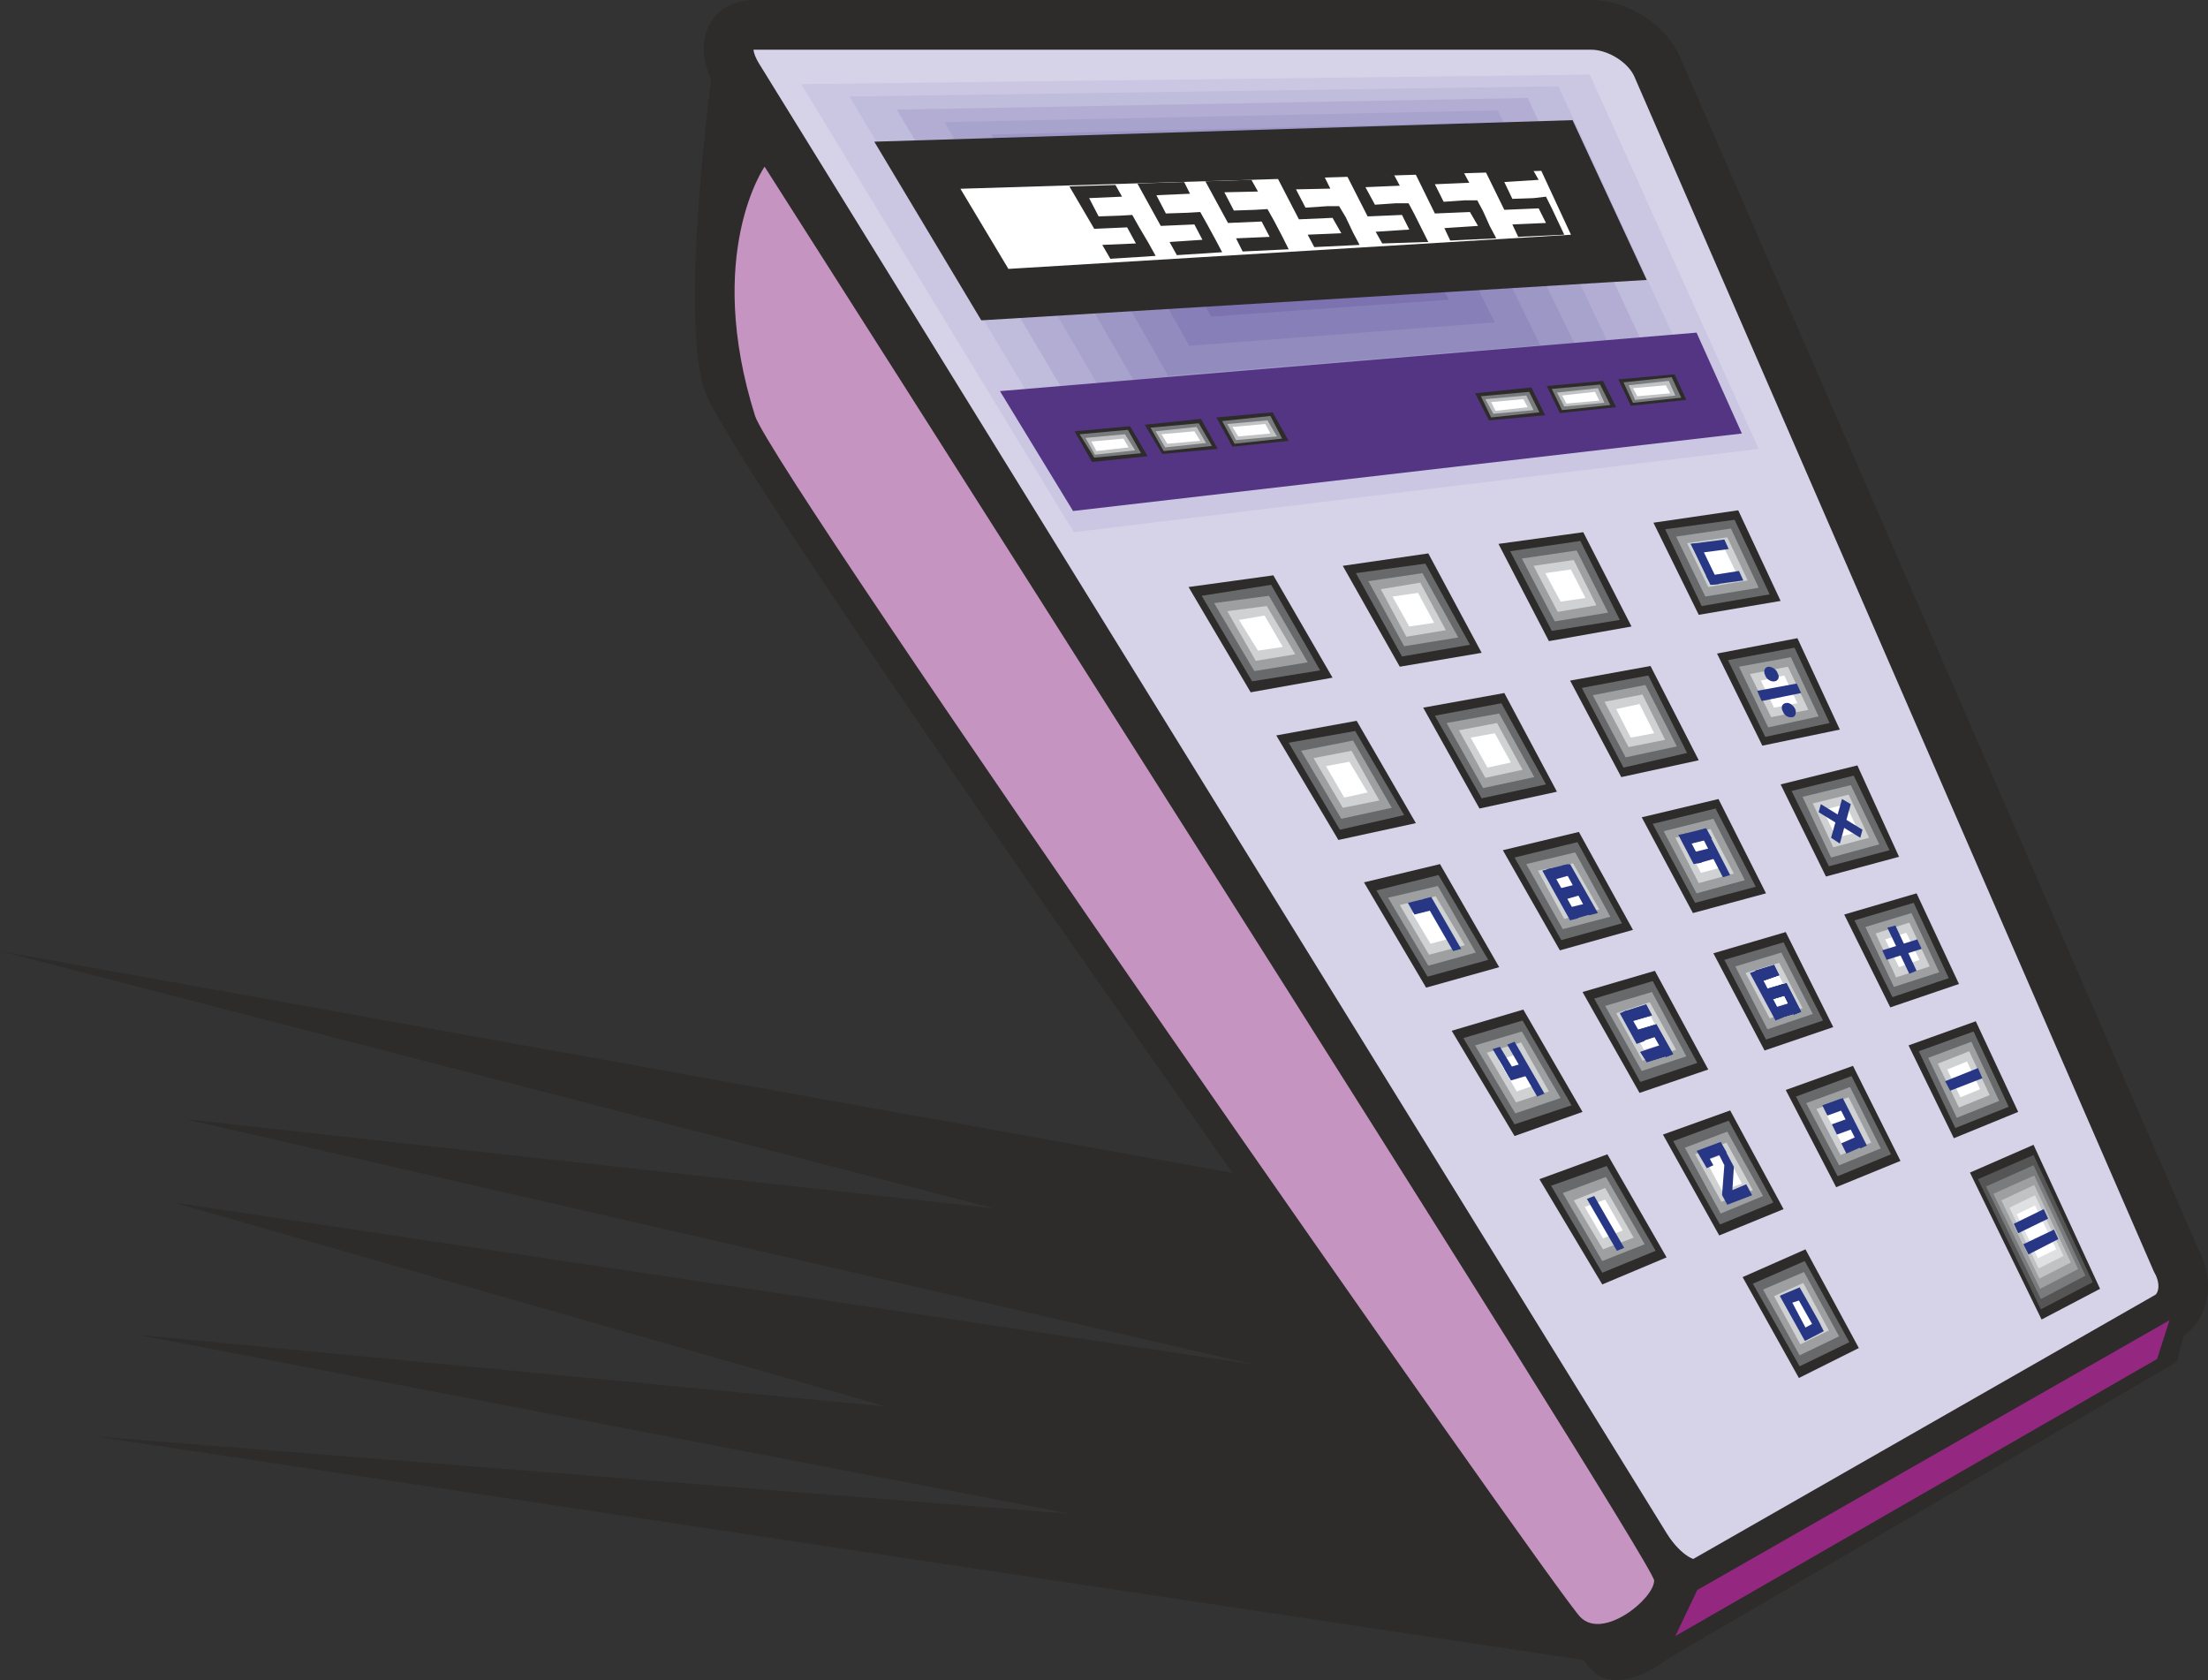 <svg xmlns="http://www.w3.org/2000/svg" width="289.985" height="220.633" viewBox="0 0 217.489 165.475"><rect x="0" y="0" width="217.489" height="165.475" fill="#333333" stroke="none"/><path d="m402.902 467.889-213.264-38.376 97.92 25.344-79.632-8.784 105.408 24.192-106.56-15.984 70.128 20.088-73.656-7.056 91.944 17.64-96.12-7.632 149.04 22.392z" style="fill:#2d2c2b" transform="translate(-189.638 -335.84)"/><path d="M357.398 491.649c-1.44.792-3.96-.72-5.688-3.528l-89.424-144.792c-1.656-2.736-.936-5.04 1.656-5.04h82.44c2.592 0 5.472 1.8 6.48 4.104l51.12 117.576c1.368 2.448.576 4.752-.864 5.544z" style="fill:#d6d3e9;stroke:#2d2c2b;stroke-width:4.896;stroke-miterlimit:10.433" transform="translate(-189.638 -335.84)"/><path d="m362.87 380.049-16.632-36.864-77.688.936 26.856 44.136z" style="fill:#cbc7e2" transform="translate(-189.638 -335.84)"/><path d="m358.694 378.105-15.552-33.768-69.84 1.008 23.832 39.672z" style="fill:#c0bcdc" transform="translate(-189.638 -335.84)"/><path d="m354.446 376.089-14.328-30.6-62.136 1.152 20.88 35.28z" style="fill:#b3add3" transform="translate(-189.638 -335.84)"/><path d="m350.126 374-12.96-27.287-54.504 1.152 18.072 30.96z" style="fill:#a8a3cd" transform="translate(-189.638 -335.84)"/><path d="m345.806 371.913-11.592-23.976-46.944 1.152 15.48 26.712z" style="fill:#9d97c6" transform="translate(-189.638 -335.84)"/><path d="m341.342 369.825-10.08-20.664-39.384 1.08 12.816 22.608z" style="fill:#928bbe" transform="translate(-189.638 -335.84)"/><path d="m336.878 367.593-8.568-17.136-31.896.936 10.368 18.504z" style="fill:#877fb7" transform="translate(-189.638 -335.84)"/><path d="m332.342 365.36-6.912-13.607-24.624.792 8.136 14.472z" style="fill:#7b72af" transform="translate(-189.638 -335.84)"/><path d="m327.734 363.129-5.184-10.08-17.208.576 5.76 10.512z" style="fill:#7068a8" transform="translate(-189.638 -335.84)"/><path d="m323.126 360.825-3.384-6.48-9.936.36 3.528 6.624z" style="fill:#665ea1" transform="translate(-189.638 -335.84)"/><path d="m318.446 358.449-1.512-2.736-2.736.072 1.512 2.808z" style="fill:#5d569b" transform="translate(-189.638 -335.84)"/><path d="m348.11 361.185-5.112-11.016-63 1.944 7.632 12.744z" style="fill:#fff;stroke:#2d2c2b;stroke-width:4.896;stroke-miterlimit:10.433" transform="translate(-189.638 -335.84)"/><path d="m361.214 378.537-4.464-9.936-68.616 5.76 7.2 11.808z" style="fill:#533584" transform="translate(-189.638 -335.84)"/><path d="m302.678 380.769-1.728-2.952-5.472.504 1.728 3.024z" style="fill:#2d2c2b" transform="translate(-189.638 -335.84)"/><path d="m302.03 380.48-1.296-2.303-4.752.432 1.44 2.304z" style="fill:#797b7c" transform="translate(-189.638 -335.84)"/><path d="m301.454 380.193-1.008-1.584-3.888.36.936 1.656z" style="fill:#c0c2c4" transform="translate(-189.638 -335.84)"/><path d="m300.806 379.905-.504-.864-3.168.288.504.936z" style="fill:#fff" transform="translate(-189.638 -335.84)"/><path d="m309.59 380.049-1.656-2.952-5.544.576 1.728 2.88z" style="fill:#2d2c2b" transform="translate(-189.638 -335.84)"/><path d="m309.014 379.76-1.296-2.231-4.752.432 1.296 2.304z" style="fill:#797b7c" transform="translate(-189.638 -335.84)"/><path d="m308.438 379.473-.936-1.584-4.032.432.936 1.584z" style="fill:#c0c2c4" transform="translate(-189.638 -335.84)"/><path d="m307.862 379.257-.576-.936-3.24.288.576.936z" style="fill:#fff" transform="translate(-189.638 -335.84)"/><path d="m316.574 379.257-1.584-2.808-5.544.504 1.584 2.88z" style="fill:#2d2c2b" transform="translate(-189.638 -335.84)"/><path d="m315.926 379.04-1.152-2.231-4.752.504 1.224 2.232z" style="fill:#797b7c" transform="translate(-189.638 -335.84)"/><path d="m315.422 378.825-.936-1.584-3.96.36.864 1.584z" style="fill:#c0c2c4" transform="translate(-189.638 -335.84)"/><path d="m314.774 378.537-.504-.936-3.24.288.576.936z" style="fill:#fff" transform="translate(-189.638 -335.84)"/><path d="M341.846 376.737 340.478 374l-5.544.576 1.368 2.664z" style="fill:#2d2c2b" transform="translate(-189.638 -335.84)"/><path d="m341.27 376.449-1.008-2.016-4.752.432 1.008 2.088z" style="fill:#797b7c" transform="translate(-189.638 -335.84)"/><path d="m340.694 376.233-.72-1.44-4.032.36.792 1.44z" style="fill:#c0c2c4" transform="translate(-189.638 -335.84)"/><path d="m340.118 375.945-.432-.792-3.168.288.432.864z" style="fill:#fff" transform="translate(-189.638 -335.84)"/><path d="m348.83 375.945-1.296-2.592-5.544.504 1.296 2.664z" style="fill:#2d2c2b" transform="translate(-189.638 -335.84)"/><path d="m348.254 375.729-1.008-2.016-4.752.432 1.008 2.088z" style="fill:#797b7c" transform="translate(-189.638 -335.84)"/><path d="m347.678 375.513-.648-1.44-4.032.432.72 1.368z" style="fill:#c0c2c4" transform="translate(-189.638 -335.84)"/><path d="m347.174 375.297-.432-.864-3.24.36.432.792z" style="fill:#fff" transform="translate(-189.638 -335.84)"/><path d="m355.742 375.225-1.152-2.52-5.544.504 1.224 2.592z" style="fill:#2d2c2b" transform="translate(-189.638 -335.84)"/><path d="m355.238 375.009-.936-2.016-4.752.504.936 2.016z" style="fill:#797b7c" transform="translate(-189.638 -335.84)"/><path d="m354.662 374.793-.648-1.44-3.96.432.648 1.44z" style="fill:#c0c2c4" transform="translate(-189.638 -335.84)"/><path d="m354.158 374.577-.432-.792-3.24.288.432.792z" style="fill:#fff" transform="translate(-189.638 -335.84)"/><path d="m302.75 359.745-.936-1.584-.648-1.152-1.224.072-2.088.072-.936-1.8 3.24-.144-.648-1.152-4.536.144 2.448 4.176 3.24-.144.864 1.584-3.312.144.792 1.368 4.464-.288zm6.624-.288-.864-1.584-.648-1.152-1.224.072-2.16.072-.936-1.8 3.312-.144-.576-1.152-4.608.144 2.304 4.176 3.312-.144.792 1.512-3.24.216.72 1.296 4.464-.288zm6.552-.36-.792-1.512-.648-1.152-1.224.072-2.088.072-.936-1.8 3.312-.072-.648-1.152-4.536.144 2.232 4.104 3.312-.144.792 1.512-3.312.144.648 1.296 4.536-.216zm6.984-.36-.72-1.512-.648-1.08h-1.152l-2.16.144-.936-1.8 3.384-.072-.576-1.152-4.608.144 2.088 4.032 3.312-.144.864 1.512-3.312.144.648 1.224 4.464-.216zm6.768-.36-.72-1.44-.576-1.08h-1.224l-2.088.144-.936-1.728 3.384-.144-.576-1.08-4.608.144 2.016 3.96 3.384-.144.72 1.44-3.312.216.648 1.152 4.536-.144zm6.696-.288-.648-1.44-.576-1.08h-1.224l-2.088.144-.864-1.728 3.384-.144-.576-1.08-4.752.144 1.944 3.96 3.456-.144.792 1.368-3.312.216.576 1.224 4.536-.216zm6.12-1.729-.576-1.151-1.224.144-2.088.072-.792-1.656 3.384-.216-.576-1.008-4.68.144 1.872 3.816 3.384-.144.72 1.44-3.312.144.576 1.224 4.536-.216zm22.536 38.665-4.176-8.928-8.352 1.224 4.464 9.072z" style="fill:#2d2c2b" transform="translate(-189.638 -335.84)"/><path d="m363.95 394.377-3.456-7.344-6.84.936 3.6 7.56z" style="fill:#68696a" transform="translate(-189.638 -335.84)"/><path d="m362.87 393.729-2.736-5.832-5.4.792 2.88 5.904z" style="fill:#9e9fa1" transform="translate(-189.638 -335.84)"/><path d="m361.79 393.009-2.016-4.248-3.96.576 2.088 4.32z" style="fill:#cfd1d2" transform="translate(-189.638 -335.84)"/><path d="m360.71 392.36-1.296-2.663-2.448.36 1.296 2.664z" style="fill:#fff" transform="translate(-189.638 -335.84)"/><path d="m370.862 407.697-4.176-9-7.92 1.512 4.464 9.072z" style="fill:#2d2c2b" transform="translate(-189.638 -335.84)"/><path d="m369.854 407.049-3.456-7.416-6.552 1.224 3.672 7.56z" style="fill:#68696a" transform="translate(-189.638 -335.84)"/><path d="m368.774 406.4-2.736-5.831-5.112.936 2.88 5.976z" style="fill:#9e9fa1" transform="translate(-189.638 -335.84)"/><path d="m367.766 405.753-2.016-4.248-3.744.72 2.088 4.248z" style="fill:#cfd1d2" transform="translate(-189.638 -335.84)"/><path d="m366.686 405.105-1.296-2.736-2.304.504 1.296 2.664z" style="fill:#fff" transform="translate(-189.638 -335.84)"/><path d="m376.694 420.225-4.104-9-7.56 1.872 4.464 9.072z" style="fill:#2d2c2b" transform="translate(-189.638 -335.84)"/><path d="m375.758 419.577-3.528-7.344-6.12 1.512 3.672 7.416z" style="fill:#68696a" transform="translate(-189.638 -335.84)"/><path d="m374.75 419-2.808-5.831-4.752 1.152 2.808 5.976z" style="fill:#9e9fa1" transform="translate(-189.638 -335.84)"/><path d="m373.742 418.353-2.016-4.248-3.528.864 2.016 4.32z" style="fill:#cfd1d2" transform="translate(-189.638 -335.84)"/><path d="m372.734 417.777-1.296-2.736-2.232.576 1.296 2.736z" style="fill:#fff" transform="translate(-189.638 -335.84)"/><path d="m382.598 432.753-4.176-8.928-7.128 2.088 4.536 9.144z" style="fill:#2d2c2b" transform="translate(-189.638 -335.84)"/><path d="m381.59 432.177-3.456-7.416-5.832 1.728 3.744 7.56z" style="fill:#68696a" transform="translate(-189.638 -335.84)"/><path d="m380.654 431.6-2.736-5.831-4.536 1.368 2.808 5.904z" style="fill:#9e9fa1" transform="translate(-189.638 -335.84)"/><path d="m379.718 431.025-2.016-4.32-3.312 1.08 2.016 4.32z" style="fill:#cfd1d2" transform="translate(-189.638 -335.84)"/><path d="m378.71 430.377-1.296-2.664-2.088.648 1.368 2.736z" style="fill:#fff" transform="translate(-189.638 -335.84)"/><path d="m388.43 445.353-4.176-8.928-6.624 2.376 4.464 9.144z" style="fill:#2d2c2b" transform="translate(-189.638 -335.84)"/><path d="m387.494 444.849-3.456-7.416-5.4 1.944 3.6 7.56z" style="fill:#68696a" transform="translate(-189.638 -335.84)"/><path d="m386.558 444.273-2.736-5.832-4.248 1.584 2.808 5.904z" style="fill:#9e9fa1" transform="translate(-189.638 -335.84)"/><path d="m385.622 443.697-2.016-4.32-3.096 1.224 2.088 4.32z" style="fill:#cfd1d2" transform="translate(-189.638 -335.84)"/><path d="m384.686 443.12-1.296-2.735-1.944.792 1.296 2.736z" style="fill:#fff" transform="translate(-189.638 -335.84)"/><path d="m350.342 397.545-4.752-9.288-8.352 1.152 4.968 9.576z" style="fill:#2d2c2b" transform="translate(-189.638 -335.84)"/><path d="m349.19 396.897-3.888-7.776-6.912 1.008 4.104 7.848z" style="fill:#68696a" transform="translate(-189.638 -335.84)"/><path d="m348.038 396.177-3.096-6.12-5.4.792 3.24 6.192z" style="fill:#9e9fa1" transform="translate(-189.638 -335.84)"/><path d="m346.886 395.457-2.232-4.464-3.96.576 2.376 4.536z" style="fill:#cfd1d2" transform="translate(-189.638 -335.84)"/><path d="m345.806 394.737-1.44-2.808-2.52.36 1.512 2.808z" style="fill:#fff" transform="translate(-189.638 -335.84)"/><path d="m356.966 410.72-4.752-9.287-7.92 1.44 5.04 9.504z" style="fill:#2d2c2b" transform="translate(-189.638 -335.84)"/><path d="m355.814 410-3.816-7.631-6.552 1.224 4.104 7.848z" style="fill:#68696a" transform="translate(-189.638 -335.84)"/><path d="m354.806 409.353-3.096-6.048-5.184 1.008 3.24 6.12z" style="fill:#9e9fa1" transform="translate(-189.638 -335.84)"/><path d="m353.654 408.705-2.232-4.464-3.744.72 2.376 4.464z" style="fill:#cfd1d2" transform="translate(-189.638 -335.84)"/><path d="m352.574 408.057-1.44-2.88-2.304.504 1.44 2.808z" style="fill:#fff" transform="translate(-189.638 -335.84)"/><path d="m363.59 423.825-4.68-9.288-7.56 1.8 5.04 9.432z" style="fill:#2d2c2b" transform="translate(-189.638 -335.84)"/><path d="m362.582 423.177-3.96-7.704-6.192 1.512 4.176 7.776z" style="fill:#68696a" transform="translate(-189.638 -335.84)"/><path d="m361.502 422.529-3.096-6.048-4.896 1.224 3.24 6.12z" style="fill:#9e9fa1" transform="translate(-189.638 -335.84)"/><path d="m360.422 421.88-2.304-4.391-3.456.864 2.304 4.464z" style="fill:#cfd1d2" transform="translate(-189.638 -335.84)"/><path d="m359.342 421.233-1.368-2.808-2.232.576 1.44 2.808z" style="fill:#fff" transform="translate(-189.638 -335.84)"/><path d="m370.214 437-4.68-9.36-7.128 2.089 5.04 9.576z" style="fill:#2d2c2b" transform="translate(-189.638 -335.84)"/><path d="m369.206 436.353-3.888-7.704-5.832 1.728 4.104 7.848z" style="fill:#68696a" transform="translate(-189.638 -335.84)"/><path d="m368.198 435.705-3.096-6.048-4.536 1.368 3.168 6.192z" style="fill:#9e9fa1" transform="translate(-189.638 -335.84)"/><path d="m367.19 435.129-2.304-4.464-3.312 1.008 2.376 4.464z" style="fill:#cfd1d2" transform="translate(-189.638 -335.84)"/><path d="m366.182 434.48-1.44-2.807-2.088.648 1.44 2.808z" style="fill:#fff" transform="translate(-189.638 -335.84)"/><path d="m376.838 450.177-4.68-9.36-6.624 2.376 4.968 9.576z" style="fill:#2d2c2b" transform="translate(-189.638 -335.84)"/><path d="m375.902 449.529-3.888-7.704-5.472 2.016 4.104 7.848z" style="fill:#68696a" transform="translate(-189.638 -335.84)"/><path d="m374.894 448.953-3.024-6.048-4.32 1.584 3.24 6.12z" style="fill:#9e9fa1" transform="translate(-189.638 -335.84)"/><path d="m373.958 448.377-2.232-4.464-3.168 1.152 2.376 4.536z" style="fill:#cfd1d2" transform="translate(-189.638 -335.84)"/><path d="m372.95 447.8-1.44-2.88-1.944.72 1.512 2.88z" style="fill:#fff" transform="translate(-189.638 -335.84)"/><path d="m335.582 400.137-5.256-9.792-8.424 1.224 5.616 9.936z" style="fill:#2d2c2b" transform="translate(-189.638 -335.84)"/><path d="m334.43 399.345-4.392-7.992-6.84.936 4.536 8.208z" style="fill:#68696a" transform="translate(-189.638 -335.84)"/><path d="m333.278 398.625-3.528-6.336-5.328.792 3.528 6.408z" style="fill:#9e9fa1" transform="translate(-189.638 -335.84)"/><path d="m332.054 397.905-2.52-4.68-3.888.648 2.52 4.68z" style="fill:#cfd1d2" transform="translate(-189.638 -335.84)"/><path d="m330.902 397.185-1.584-2.952-2.52.36 1.656 2.952z" style="fill:#fff" transform="translate(-189.638 -335.84)"/><path d="m342.998 413.817-5.184-9.72-7.992 1.44 5.544 9.936z" style="fill:#2d2c2b" transform="translate(-189.638 -335.84)"/><path d="m341.918 413.097-4.392-7.992-6.552 1.224 4.608 8.136z" style="fill:#68696a" transform="translate(-189.638 -335.84)"/><path d="m340.766 412.377-3.456-6.264-5.184.936 3.6 6.408z" style="fill:#9e9fa1" transform="translate(-189.638 -335.84)"/><path d="m339.614 411.657-2.52-4.608-3.744.72 2.592 4.68z" style="fill:#cfd1d2" transform="translate(-189.638 -335.84)"/><path d="m338.462 410.937-1.584-2.88-2.376.432 1.656 2.952z" style="fill:#fff" transform="translate(-189.638 -335.84)"/><path d="m350.486 427.425-5.328-9.648-7.488 1.8 5.616 9.864z" style="fill:#2d2c2b" transform="translate(-189.638 -335.84)"/><path d="m349.406 426.777-4.392-7.992-6.192 1.512 4.608 8.136z" style="fill:#68696a" transform="translate(-189.638 -335.84)"/><path d="m348.254 426.129-3.456-6.336-4.824 1.152 3.6 6.408z" style="fill:#9e9fa1" transform="translate(-189.638 -335.84)"/><path d="m347.174 425.409-2.592-4.536-3.456.72 2.592 4.752z" style="fill:#cfd1d2" transform="translate(-189.638 -335.84)"/><path d="m346.094 424.76-1.656-2.951-2.232.504 1.656 2.952z" style="fill:#fff" transform="translate(-189.638 -335.84)"/><path d="m357.902 441.177-5.256-9.72-7.128 2.088 5.616 9.936z" style="fill:#2d2c2b" transform="translate(-189.638 -335.84)"/><path d="m356.822 440.529-4.392-8.064-5.76 1.728 4.536 8.208z" style="fill:#68696a" transform="translate(-189.638 -335.84)"/><path d="m355.742 439.88-3.384-6.335-4.608 1.368 3.6 6.408z" style="fill:#9e9fa1" transform="translate(-189.638 -335.84)"/><path d="m354.734 439.233-2.592-4.68-3.312 1.08 2.592 4.68z" style="fill:#cfd1d2" transform="translate(-189.638 -335.84)"/><path d="m353.654 438.585-1.584-2.952-2.16.648 1.656 2.952z" style="fill:#fff" transform="translate(-189.638 -335.84)"/><path d="m365.318 454.929-5.256-9.72-6.624 2.376 5.544 9.936z" style="fill:#2d2c2b" transform="translate(-189.638 -335.84)"/><path d="m364.31 454.28-4.392-8.063-5.472 2.016 4.608 8.208z" style="fill:#68696a" transform="translate(-189.638 -335.84)"/><path d="m363.302 453.633-3.528-6.336-4.176 1.584 3.528 6.48z" style="fill:#9e9fa1" transform="translate(-189.638 -335.84)"/><path d="m362.294 453.057-2.592-4.68-3.096 1.152 2.592 4.68z" style="fill:#cfd1d2" transform="translate(-189.638 -335.84)"/><path d="m361.214 452.409-1.584-2.952-1.944.72 1.584 2.952z" style="fill:#fff" transform="translate(-189.638 -335.84)"/><path d="m372.734 468.609-5.256-9.72-6.192 2.736 5.544 9.936z" style="fill:#2d2c2b" transform="translate(-189.638 -335.84)"/><path d="m371.798 468.033-4.392-7.992-5.112 2.232 4.608 8.136z" style="fill:#68696a" transform="translate(-189.638 -335.84)"/><path d="m370.79 467.457-3.456-6.336-4.032 1.728 3.6 6.48z" style="fill:#9e9fa1" transform="translate(-189.638 -335.84)"/><path d="m369.782 466.88-2.52-4.68-2.88 1.297 2.592 4.752z" style="fill:#cfd1d2" transform="translate(-189.638 -335.84)"/><path d="m368.846 466.233-1.656-2.952-1.8.864 1.584 2.952z" style="fill:#fff" transform="translate(-189.638 -335.84)"/><path d="m320.894 402.585-5.832-10.08-8.352 1.152 6.12 10.368z" style="fill:#2d2c2b" transform="translate(-189.638 -335.84)"/><path d="m319.67 401.865-4.824-8.424-6.84 1.08 4.968 8.424z" style="fill:#68696a" transform="translate(-189.638 -335.84)"/><path d="m318.446 401.073-3.816-6.552-5.4.72 3.96 6.696z" style="fill:#9e9fa1" transform="translate(-189.638 -335.84)"/><path d="m317.222 400.28-2.808-4.751-3.888.504 2.808 4.896z" style="fill:#cfd1d2" transform="translate(-189.638 -335.84)"/><path d="m315.998 399.56-1.8-3.095-2.52.432 1.872 3.024z" style="fill:#fff" transform="translate(-189.638 -335.84)"/><path d="m329.102 416.913-5.832-10.08-7.92 1.44 6.12 10.296z" style="fill:#2d2c2b" transform="translate(-189.638 -335.84)"/><path d="m327.95 416.12-4.824-8.28-6.552 1.153 5.04 8.568z" style="fill:#68696a" transform="translate(-189.638 -335.84)"/><path d="m326.726 415.4-3.816-6.623-5.112 1.008 3.96 6.696z" style="fill:#9e9fa1" transform="translate(-189.638 -335.84)"/><path d="m325.502 414.68-2.736-4.895-3.744.72 2.88 4.896z" style="fill:#cfd1d2" transform="translate(-189.638 -335.84)"/><path d="m324.35 413.889-1.8-3.024-2.304.432 1.8 3.096z" style="fill:#fff" transform="translate(-189.638 -335.84)"/><path d="m337.31 431.097-5.832-10.152-7.488 1.8 6.12 10.368z" style="fill:#2d2c2b" transform="translate(-189.638 -335.84)"/><path d="m336.23 430.377-4.896-8.352-6.12 1.512 5.04 8.496z" style="fill:#68696a" transform="translate(-189.638 -335.84)"/><path d="m335.006 429.657-3.744-6.552-4.896 1.152 3.96 6.696z" style="fill:#9e9fa1" transform="translate(-189.638 -335.84)"/><path d="m333.926 428.937-2.88-4.824-3.528.864 2.88 4.896z" style="fill:#cfd1d2" transform="translate(-189.638 -335.84)"/><path d="m332.702 428.217-1.728-3.024-2.232.576 1.8 3.024z" style="fill:#fff" transform="translate(-189.638 -335.84)"/><path d="m345.518 445.353-5.832-10.08-7.056 2.088 6.192 10.368z" style="fill:#2d2c2b" transform="translate(-189.638 -335.84)"/><path d="m344.438 444.705-4.824-8.352-5.832 1.728 5.04 8.496z" style="fill:#68696a" transform="translate(-189.638 -335.84)"/><path d="m343.358 443.985-3.816-6.552-4.608 1.368 3.96 6.696z" style="fill:#9e9fa1" transform="translate(-189.638 -335.84)"/><path d="m342.206 443.337-2.736-4.824-3.384 1.008 2.88 4.896z" style="fill:#cfd1d2" transform="translate(-189.638 -335.84)"/><path d="m341.126 442.617-1.8-3.024-2.088.648 1.8 3.096z" style="fill:#fff" transform="translate(-189.638 -335.84)"/><path d="m353.798 459.68-5.832-10.151-6.696 2.448 6.192 10.368z" style="fill:#2d2c2b" transform="translate(-189.638 -335.84)"/><path d="m352.718 459.033-4.824-8.352-5.472 1.944 5.04 8.568z" style="fill:#68696a" transform="translate(-189.638 -335.84)"/><path d="m351.638 458.385-3.816-6.624-4.248 1.584 3.888 6.696z" style="fill:#9e9fa1" transform="translate(-189.638 -335.84)"/><path d="m350.558 457.737-2.808-4.896-3.096 1.224 2.88 4.824z" style="fill:#cfd1d2" transform="translate(-189.638 -335.84)"/><path d="m349.478 457.017-1.728-3.024-2.016.72 1.8 3.096z" style="fill:#fff" transform="translate(-189.638 -335.84)"/><path d="m396.494 462.777-6.552-14.184-6.264 2.736 7.056 14.472z" style="fill:#2d2c2b" transform="translate(-189.638 -335.84)"/><path d="m395.774 462.129-5.832-12.528-5.472 2.376 6.192 12.816z" style="fill:#555556" transform="translate(-189.638 -335.84)"/><path d="m395.054 461.48-5.112-10.871-4.68 2.088 5.4 11.088z" style="fill:#797b7c" transform="translate(-189.638 -335.84)"/><path d="m394.334 460.833-4.32-9.216-4.032 1.8 4.608 9.36z" style="fill:#9e9fa1" transform="translate(-189.638 -335.84)"/><path d="m393.614 460.185-3.6-7.632-3.24 1.512 3.744 7.704z" style="fill:#c0c2c4" transform="translate(-189.638 -335.84)"/><path d="m392.894 459.537-2.808-5.976-2.52 1.224 2.88 5.976z" style="fill:#dfe0e1" transform="translate(-189.638 -335.84)"/><path d="m392.174 458.889-2.088-4.32-1.8.864 2.088 4.32z" style="fill:#fff" transform="translate(-189.638 -335.84)"/><path d="m391.382 455.865-.432-.936-2.952 1.44.432.936zm-6.48-13.825-.432-1.007-3.24 1.296.504.936zm-5.976-12.743-.432-.936-3.456 1.08.432.936zm-11.88-25.2-.432-.936-3.888.72.432 1.008zm4.896 10.943-.864-.503-1.08 3.816.864.576z" style="fill:#273786" transform="translate(-189.638 -335.84)"/><path d="m368.774 415.833.216-.792 4.104 2.52-.216.792zm7.56 11.16-.792.216 2.16 4.536.72-.288zm-29.664 26.64-.72.288 2.952 5.112.72-.288zm24.48-9.648-.648.288 2.376 4.68.648-.288z" style="fill:#273786" transform="translate(-189.638 -335.84)"/><path d="m369.134 444.705.504 1.008 1.8-.648-.504-1.008zm1.872 3.744.504 1.008 1.8-.792-.504-1.008zm-.936-1.872.504 1.008 1.8-.648-.504-1.008zm-39.456-22.392-.792.216 2.952 5.112.792-.216z" style="fill:#273786" transform="translate(-189.638 -335.84)"/><path d="m328.31 424.76.648 1.153 2.016-.504-.576-1.152zm37.296 7.92-.72.217 1.44 2.88.72-.288zm-3.096-1.223.504 1.08 1.872-.648-.504-1.008z" style="fill:#273786" transform="translate(-189.638 -335.84)"/><path d="m364.382 435.129.504 1.008 1.872-.576-.504-1.008zm-1.008-1.8.576 1.008 1.944-.576-.576-1.008zm-24.552 5.111-.72.289 2.952 5.112.72-.288zm13.968-1.727-.72.288 1.656 2.952.72-.288zm-3.24-1.224.576 1.008 2.232-.648-.576-1.08z" style="fill:#273786" transform="translate(-189.638 -335.84)"/><path d="m351.206 439.449.648 1.008 2.304-.72-.576-1.08zm-.576-2.089.576 1.08 1.944-.647-.576-1.008z" style="fill:#273786" transform="translate(-189.638 -335.84)"/><path d="m352.79 436.713-.72.288 1.656 2.952.72-.288zm-3.24-1.224.576 1.008 2.232-.648-.576-1.08z" style="fill:#273786" transform="translate(-189.638 -335.84)"/><path d="m351.206 439.449.648 1.008 2.304-.72-.576-1.08zm-.576-2.089.576 1.08 1.944-.647-.576-1.008z" style="fill:#273786" transform="translate(-189.638 -335.84)"/><path d="m349.91 435.345-.72.288 1.656 3.024.792-.288zm7.776-17.928-.72.216 2.376 4.608.72-.216z" style="fill:#273786" transform="translate(-189.638 -335.84)"/><path d="m355.382 417.993.576 1.008 2.304-.576-.576-1.008zm1.008 1.8.504 1.08 2.016-.576-.504-1.008z" style="fill:#273786" transform="translate(-189.638 -335.84)"/><path d="m355.742 417.92-.792.145 1.512 2.88.792-.144zm9.864 14.76-.72.217 1.44 2.88.72-.288zm-3.096-1.223.504 1.08 1.872-.648-.504-1.008z" style="fill:#273786" transform="translate(-189.638 -335.84)"/><path d="m364.382 435.129.504 1.008 1.872-.576-.504-1.008zm-1.008-1.8.576 1.008 1.944-.576-.576-1.008z" style="fill:#273786" transform="translate(-189.638 -335.84)"/><path d="m365.606 432.68-.72.217 1.44 2.88.72-.288zm-3.096-1.223.504 1.08 1.872-.648-.504-1.008z" style="fill:#273786" transform="translate(-189.638 -335.84)"/><path d="m364.382 435.129.504 1.008 1.872-.576-.504-1.008zm-1.008-1.8.576 1.008 1.944-.576-.576-1.008z" style="fill:#273786" transform="translate(-189.638 -335.84)"/><path d="m362.798 431.385-.792.288 2.52 4.68.72-.288zm-18.504-10.44-.792.144 2.664 4.896.864-.216z" style="fill:#273786" transform="translate(-189.638 -335.84)"/><path d="m341.99 421.449.576 1.08 2.016-.576-.504-1.008zm2.088 3.816.648 1.08 2.016-.576-.648-1.008zm-1.008-1.872.576 1.08 2.016-.576-.576-1.008z" style="fill:#273786" transform="translate(-189.638 -335.84)"/><path d="m342.35 421.377-.792.216 2.736 4.896.792-.216zm-4.968 17.568-.72.216 1.656 2.808.72-.288z" style="fill:#273786" transform="translate(-189.638 -335.84)"/><path d="m337.814 441.105.648 1.152 1.944-.576-.648-1.152zm22.464 11.952.144-2.232v-.072l-.72-1.368v-.072l-.576-1.008-2.304.864h-.072l1.008 1.728.648-.288-.36-.648.936-.36.504 1.008-.216 2.808v.144l.504.936 2.448-.936-.576-1.08zm32.112 4.823-.432-.935-3.024 1.44.504 1.008zm-26.208-51.407c-.36.072-.792-.144-.936-.576-.216-.36-.072-.72.216-.792.36-.144.792.144 1.008.576.144.36 0 .792-.288.792zm-1.728-3.528c-.288.072-.792-.144-.936-.576-.216-.432-.072-.792.288-.864.36 0 .792.216.936.648.216.36.072.72-.288.792zm-5.472-9.576-1.944-4.032-.864.072 1.944 4.032z" style="fill:#273786" transform="translate(-189.638 -335.84)"/><path d="m361.358 393.009-.432-.936-3.24.504.504.864zm-1.44-3.096-.432-.936-3.312.432.504.936zm7.56 73.727-.576-1.007-1.872.792-.072.072 2.448 4.392h.072l1.8-.936-.504-1.008zm.648 2.593-.648.36-1.296-2.448.648-.216z" style="fill:#273786" transform="translate(-189.638 -335.84)"/><path d="M260.27 339.153s-3.888 26.568-1.296 34.992c2.592 8.424 84.24 122.976 87.48 126.216 3.24 3.24 10.368-2.592 10.368-5.184S260.27 339.153 260.27 339.153z" style="fill:#2d2c2b" transform="translate(-189.638 -335.84)"/><path d="M264.95 352.257s-5.976 8.568-.936 24.552c1.944 5.832 78.984 116.064 81.288 118.296 2.232 2.304 7.272-1.8 7.272-3.6S264.95 352.257 264.95 352.257z" style="fill:#c594c0" transform="translate(-189.638 -335.84)"/><path d="m351.566 500.577 52.488-30.6 1.584-6.048-49.824 27.144z" style="fill:#2d2c2b" transform="translate(-189.638 -335.84)"/><path d="m354.662 496.977 47.448-27.288 1.224-3.816-46.512 26.568z" style="fill:#942880" transform="translate(-189.638 -335.84)"/></svg>
